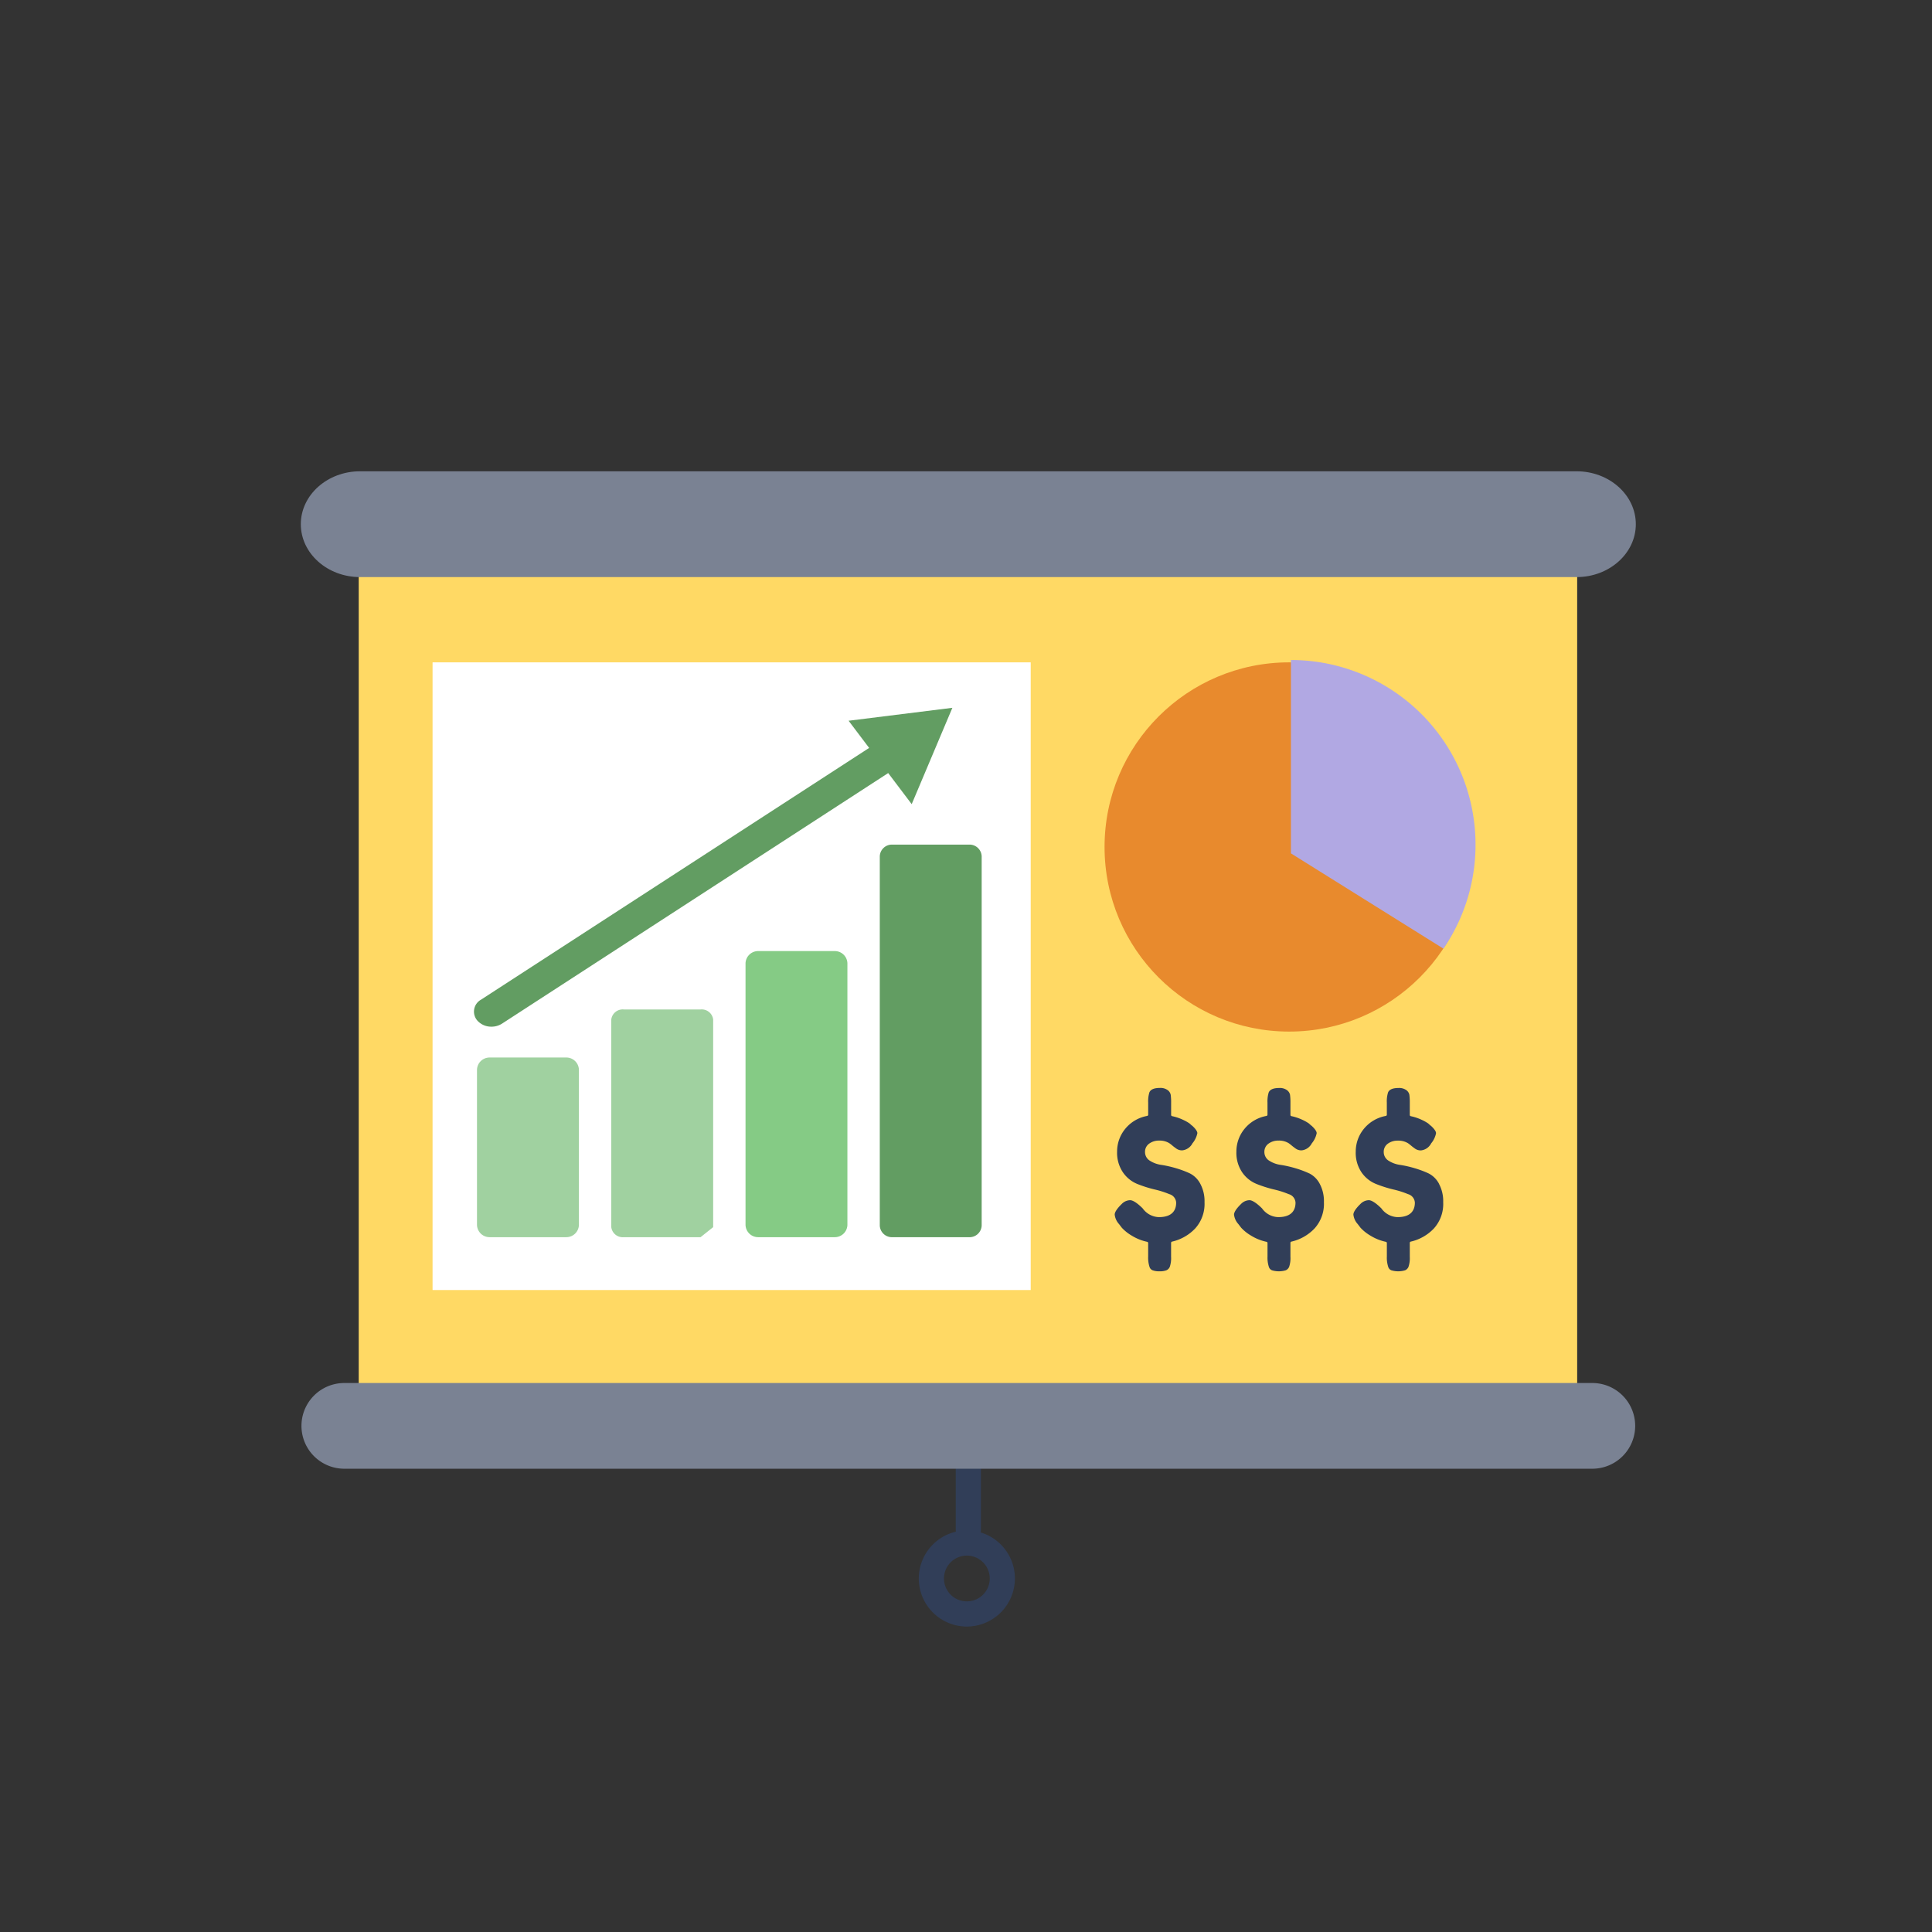 <svg xmlns="http://www.w3.org/2000/svg" xmlns:xlink="http://www.w3.org/1999/xlink" width="192.674" height="192.674" viewBox="0 0 192.674 192.674"><rect x="0" y="0" width="192.674" height="192.674" fill="#333333" stroke="none"/><defs><clipPath id="a"><rect width="32.759" height="18.287" fill="#313e58"/></clipPath></defs><g transform="translate(-72.325 -1702.421)"><circle cx="96.337" cy="96.337" r="96.337" transform="translate(72.325 1702.421)" fill="none"/><g transform="translate(-673.675 1002.421)"><g transform="translate(776 747)"><path d="M79.307,135.4c-.693,0-1.255-1.062-1.255-2.37v-6.284c0-1.308.562-2.37,1.255-2.37s1.255,1.062,1.255,2.37v6.284c0,1.308-.562,2.37-1.255,2.37" transform="translate(-12.738 -27.581)" fill="#313e58"/><rect width="121.512" height="86.163" transform="translate(5.775 8.008)" fill="#ffd964"/><circle cx="18.411" cy="18.411" r="18.411" transform="translate(80.155 19.055)" fill="#e88a2d"/><rect width="59.651" height="62.597" transform="translate(13.139 19.055)" fill="#fff"/><path d="M128.864,119.712H4.273a4.274,4.274,0,0,1,0-8.547H128.864a4.274,4.274,0,0,1,0,8.547M5.356,113.675Z" transform="translate(0 -20.24)" fill="#7a8293"/><path d="M128.864,120.212H4.273a4.774,4.774,0,0,1,0-9.547H128.864a4.774,4.774,0,0,1,0,9.547ZM4.273,111.665a3.774,3.774,0,0,0,0,7.547H128.864a3.774,3.774,0,0,0,0-7.547Z" transform="translate(0 -20.24)" fill="rgba(0,0,0,0)"/><path d="M.353,31.208a1.359,1.359,0,0,1,.339-2.093L39.411,4,37.363,1.29,47.712,0,43.656,9.608l-2.344-3.1L2.794,31.5a1.929,1.929,0,0,1-1.051.3A1.853,1.853,0,0,1,.353,31.208Z" transform="translate(17.266 23.588)" fill="#629d62"/><path d="M1.743,32.3a2.34,2.34,0,0,1-1.765-.762,1.827,1.827,0,0,1-.461-1.473,1.97,1.97,0,0,1,.9-1.37L38.688,3.87,36.442.9,48.509-.6l-4.73,11.2L41.193,7.182,3.066,31.918A2.422,2.422,0,0,1,1.743,32.3ZM38.285,1.679l1.849,2.445L.964,29.534a.96.96,0,0,0-.456.667.843.843,0,0,0,.22.676,1.36,1.36,0,0,0,1.016.424,1.425,1.425,0,0,0,.779-.222L41.43,5.837l2.1,2.779L46.914.6Z" transform="translate(17.266 23.588)" fill="rgba(0,0,0,0)"/><path d="M33.51,94.193H25.859A1.255,1.255,0,0,1,24.6,92.938V77.53a1.255,1.255,0,0,1,1.255-1.255H33.51a1.256,1.256,0,0,1,1.255,1.255V92.938a1.256,1.256,0,0,1-1.255,1.255" transform="translate(-7.031 -17.812)" fill="#a0d1a0"/><path d="M52.872,92.123h-7.65a1.256,1.256,0,0,1-1.255-1.255V64.846a1.256,1.256,0,0,1,1.255-1.255h7.65a1.255,1.255,0,0,1,1.255,1.255V90.868a1.255,1.255,0,0,1-1.255,1.255" transform="translate(0.383 -15.742)" fill="#85cb85"/><path d="M52.872,86.3h-7.65a1.15,1.15,0,0,1-1.255-1V64.59a1.15,1.15,0,0,1,1.255-1h7.65a1.149,1.149,0,0,1,1.255,1V85.3" transform="translate(-13.005 -9.919)" fill="#a0d1a0"/><path d="M78.441,138.32a4.793,4.793,0,1,1,4.793-4.792,4.8,4.8,0,0,1-4.793,4.792m0-7.075a2.282,2.282,0,1,0,2.283,2.283,2.286,2.286,0,0,0-2.283-2.283" transform="translate(-12.019 -23.108)" fill="#313e58"/><path d="M127.231,10.55H5.906C2.649,10.55,0,8.184,0,5.275S2.649,0,5.906,0H127.231c3.257,0,5.906,2.366,5.906,5.276s-2.649,5.275-5.906,5.275" transform="translate(0 0.001)" fill="#7a8293"/><path d="M72.236,86.151H64.585a1.21,1.21,0,0,1-1.255-1.159V48.164A1.21,1.21,0,0,1,64.585,47h7.651a1.21,1.21,0,0,1,1.255,1.159V84.993a1.21,1.21,0,0,1-1.255,1.159" transform="translate(-5.591 -9.769)" fill="#629d62"/><g transform="translate(81.17 61.499)"><g transform="translate(0 0)" clip-path="url(#a)"><path d="M7.489,8.519a9.962,9.962,0,0,0-1.412-.524,10.878,10.878,0,0,0-1.413-.32,2.843,2.843,0,0,1-1.143-.408,1.009,1.009,0,0,1-.5-.873.994.994,0,0,1,.419-.845,1.649,1.649,0,0,1,1-.3,1.817,1.817,0,0,1,1,.258,3.351,3.351,0,0,1,.295.227c.107.092.25.2.413.317a.971.971,0,0,0,.589.173,1.3,1.3,0,0,0,1.013-.7A2.278,2.278,0,0,0,8.241,4.51c0-.123-.087-.35-.5-.732l-.076-.054-.2-.182a4.14,4.14,0,0,0-.664-.37,4.859,4.859,0,0,0-1.077-.359.124.124,0,0,1-.1-.12V1.479a5.757,5.757,0,0,0-.042-.8A.769.769,0,0,0,5.285.219,1.214,1.214,0,0,0,4.489,0c-.564,0-.911.15-1.033.444a3.014,3.014,0,0,0-.12,1.014V2.669a.124.124,0,0,1-.1.121,3.662,3.662,0,0,0-2.2,1.3,3.561,3.561,0,0,0-.8,2.262A3.472,3.472,0,0,0,.822,8.422,3.2,3.2,0,0,0,2.239,9.57a12.283,12.283,0,0,0,1.715.548,9.15,9.15,0,0,1,1.493.472.932.932,0,0,1,.68.849c0,.659-.3,1.443-1.725,1.443a2.059,2.059,0,0,1-1.612-.869c-.679-.675-1.059-.819-1.258-.819a1.2,1.2,0,0,0-.835.377c-.577.561-.7.884-.7,1.058a1.659,1.659,0,0,0,.428.942l.282.369a4.26,4.26,0,0,0,.965.773,4.839,4.839,0,0,0,1.562.632.123.123,0,0,1,.1.12v1.342a2.965,2.965,0,0,0,.142,1.059.532.532,0,0,0,.31.321,1.9,1.9,0,0,0,.68.1,1.889,1.889,0,0,0,.679-.1.64.64,0,0,0,.346-.35,2.7,2.7,0,0,0,.129-1.008V15.445a.124.124,0,0,1,.1-.121,4.572,4.572,0,0,0,2.3-1.308A3.644,3.644,0,0,0,8.955,11.4a3.668,3.668,0,0,0-.428-1.854A2.407,2.407,0,0,0,7.489,8.519" transform="translate(0 0)" fill="#313e58"/><path d="M21.712,8.519A9.962,9.962,0,0,0,20.3,7.995a10.878,10.878,0,0,0-1.413-.32,2.847,2.847,0,0,1-1.142-.408,1.008,1.008,0,0,1-.5-.873.994.994,0,0,1,.419-.845,1.651,1.651,0,0,1,1-.3,1.814,1.814,0,0,1,1,.258,3.351,3.351,0,0,1,.295.227c.108.092.251.2.413.317a.98.98,0,0,0,.589.173,1.294,1.294,0,0,0,1.013-.7,2.278,2.278,0,0,0,.487-1.015c0-.123-.087-.35-.5-.732l-.076-.054-.2-.182a4.14,4.14,0,0,0-.664-.37,4.859,4.859,0,0,0-1.077-.359.124.124,0,0,1-.1-.12V1.479a5.757,5.757,0,0,0-.042-.8.769.769,0,0,0-.294-.455,1.214,1.214,0,0,0-.8-.219c-.564,0-.911.15-1.033.444a3.033,3.033,0,0,0-.121,1.014V2.669a.124.124,0,0,1-.1.121,3.667,3.667,0,0,0-2.2,1.3,3.561,3.561,0,0,0-.8,2.262,3.478,3.478,0,0,0,.583,2.071A3.205,3.205,0,0,0,16.462,9.57a12.318,12.318,0,0,0,1.715.548,9.123,9.123,0,0,1,1.493.472.932.932,0,0,1,.68.849c0,.659-.3,1.443-1.725,1.443a2.059,2.059,0,0,1-1.612-.869c-.678-.675-1.059-.819-1.258-.819a1.2,1.2,0,0,0-.835.377c-.577.561-.7.884-.7,1.058a1.659,1.659,0,0,0,.428.942l.283.369a4.232,4.232,0,0,0,.964.773,4.839,4.839,0,0,0,1.562.632.123.123,0,0,1,.1.12v1.342a2.968,2.968,0,0,0,.142,1.059.532.532,0,0,0,.31.321,2.39,2.39,0,0,0,1.36,0,.642.642,0,0,0,.345-.35,2.7,2.7,0,0,0,.129-1.008V15.445a.124.124,0,0,1,.1-.121,4.578,4.578,0,0,0,2.3-1.308,3.647,3.647,0,0,0,.94-2.621,3.668,3.668,0,0,0-.428-1.854,2.407,2.407,0,0,0-1.038-1.023" transform="translate(-2.321 0)" fill="#313e58"/><path d="M36.975,9.542h0a2.409,2.409,0,0,0-1.039-1.023,10.015,10.015,0,0,0-1.411-.524,10.878,10.878,0,0,0-1.413-.32,2.855,2.855,0,0,1-1.143-.408,1.009,1.009,0,0,1-.5-.873.992.992,0,0,1,.419-.845,1.648,1.648,0,0,1,1-.295,1.817,1.817,0,0,1,1,.257,3.481,3.481,0,0,1,.295.227c.107.092.25.2.413.318a.983.983,0,0,0,.589.172,1.29,1.29,0,0,0,1.013-.7,2.274,2.274,0,0,0,.488-1.015c0-.123-.087-.35-.5-.732l-.076-.054-.2-.182a4.14,4.14,0,0,0-.664-.37,4.866,4.866,0,0,0-1.078-.359.123.123,0,0,1-.1-.12V1.479a5.756,5.756,0,0,0-.042-.8.771.771,0,0,0-.294-.455,1.219,1.219,0,0,0-.8-.219c-.564,0-.911.15-1.033.444a3,3,0,0,0-.121,1.013V2.67a.123.123,0,0,1-.1.12,3.675,3.675,0,0,0-2.2,1.3,3.567,3.567,0,0,0-.8,2.262,3.477,3.477,0,0,0,.582,2.071A3.206,3.206,0,0,0,30.686,9.57a12.248,12.248,0,0,0,1.715.548,9.15,9.15,0,0,1,1.493.472.932.932,0,0,1,.68.849c0,.659-.3,1.443-1.725,1.443a2.062,2.062,0,0,1-1.613-.869c-.678-.675-1.059-.819-1.257-.819a1.2,1.2,0,0,0-.835.377c-.577.561-.7.885-.7,1.058a1.659,1.659,0,0,0,.428.942l.282.369a4.241,4.241,0,0,0,.965.773,4.831,4.831,0,0,0,1.562.632.124.124,0,0,1,.1.12v1.342a2.964,2.964,0,0,0,.143,1.059.53.53,0,0,0,.31.321,2.387,2.387,0,0,0,1.359,0,.64.64,0,0,0,.346-.35,2.7,2.7,0,0,0,.129-1.008V15.445a.124.124,0,0,1,.1-.121,4.572,4.572,0,0,0,2.3-1.308A3.644,3.644,0,0,0,37.4,11.4a3.668,3.668,0,0,0-.428-1.854" transform="translate(-4.643 0)" fill="#313e58"/></g></g></g><path d="M0,19.283V0A18.409,18.409,0,0,1,18.409,18.41a18.323,18.323,0,0,1-3.2,10.375Z" transform="translate(874.742 765.821)" fill="#b1a8e3"/></g></g></svg>